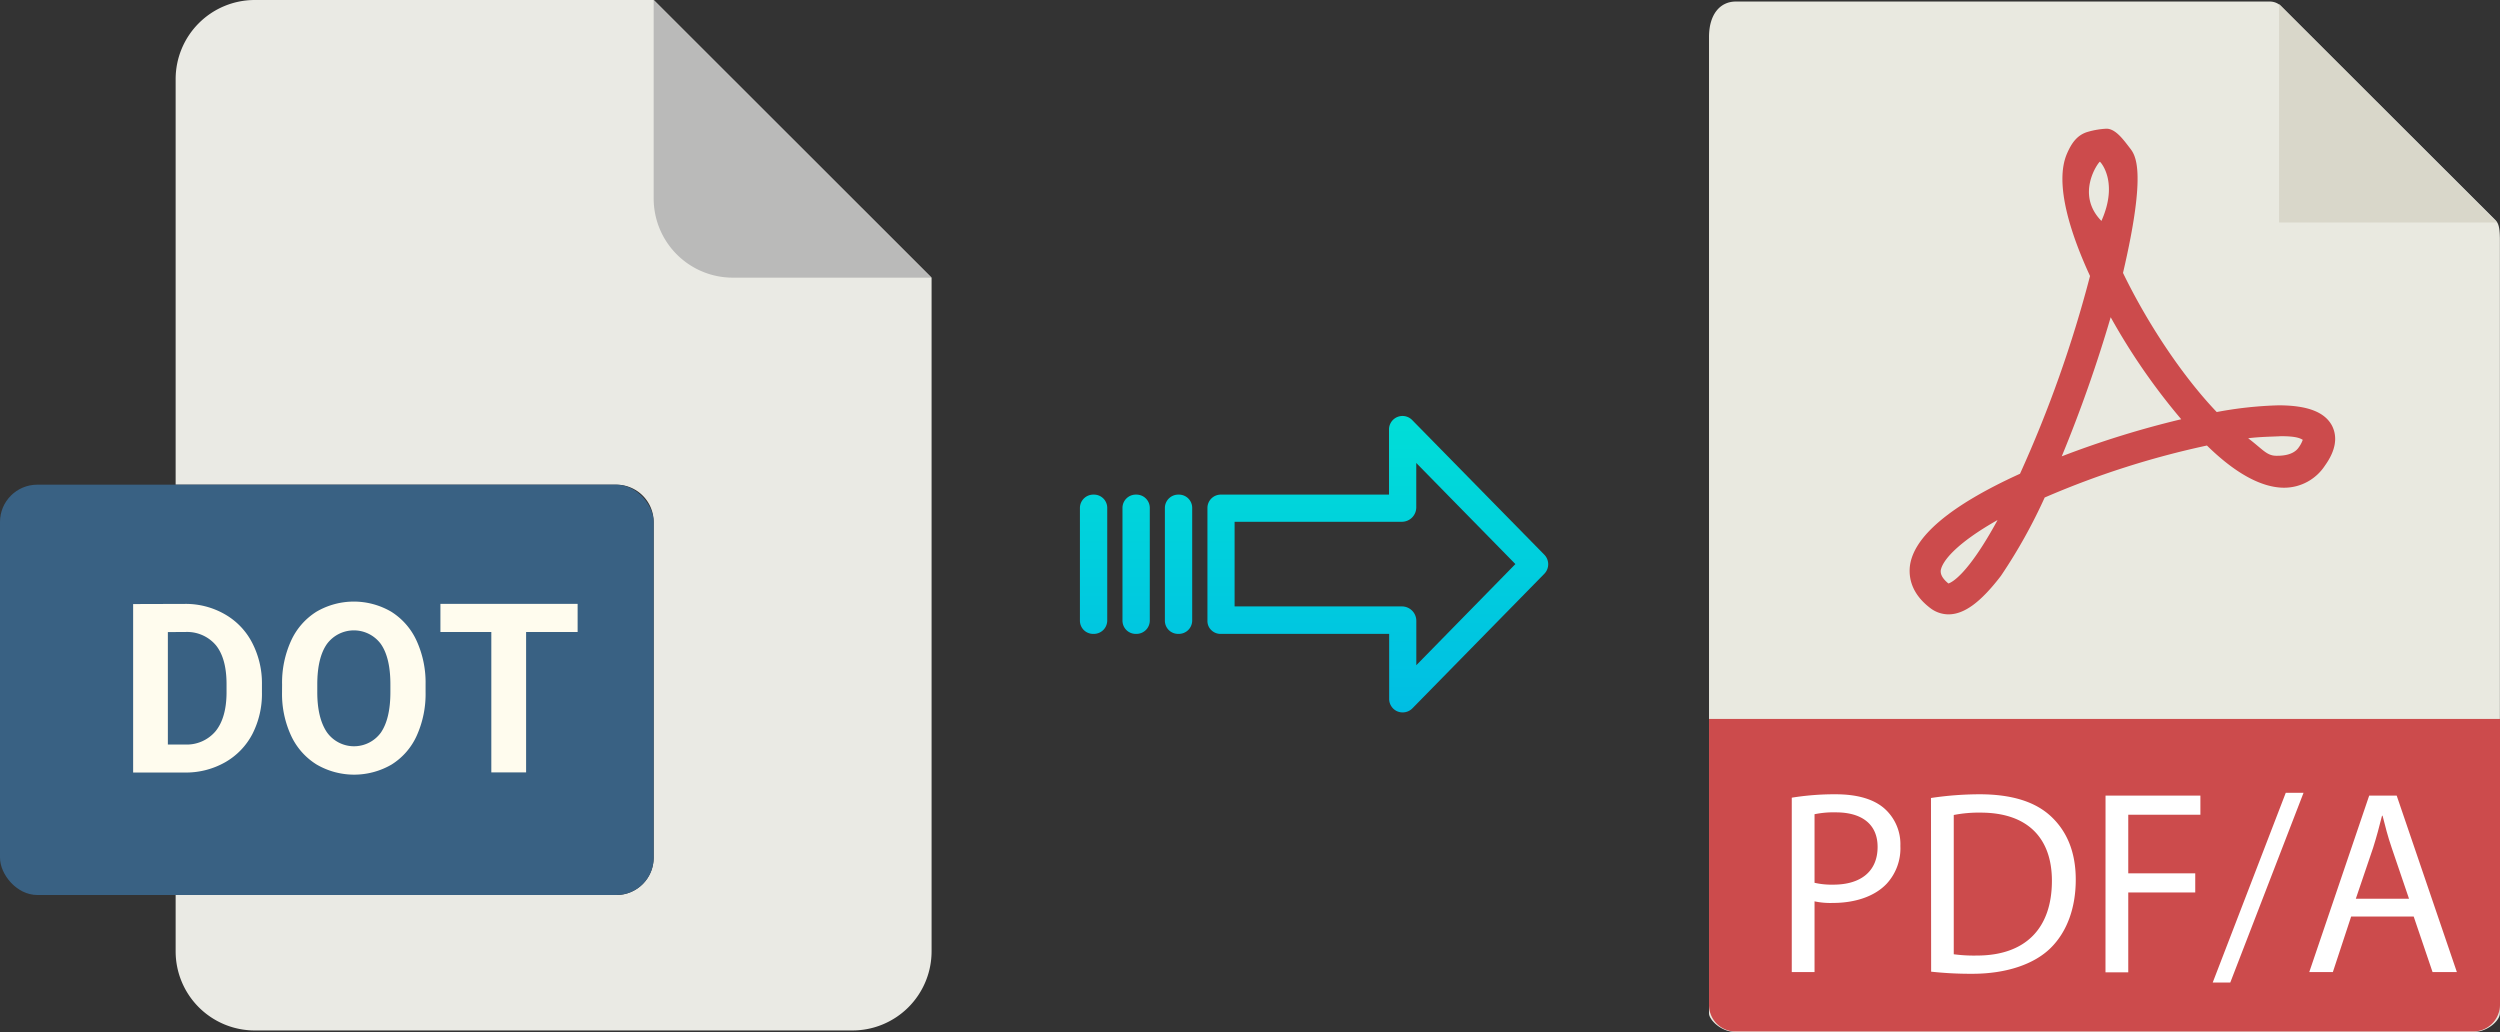 <svg xmlns="http://www.w3.org/2000/svg" xmlns:xlink="http://www.w3.org/1999/xlink" viewBox="0 0 485.22 200.3"><rect x="0" y="0" width="485.22" height="200.3" fill="#333333" stroke="none"/><defs><style>.cls-1{fill:#eaeae4;}.cls-2{fill:#babab9;}.cls-3{fill:#396183;}.cls-4{fill:#fffcee;}.cls-5{fill:#e9e9e0;}.cls-6{fill:#d9d7ca;}.cls-7{fill:#cc4b4c;}.cls-8{fill:#fff;}.cls-9{fill:url(#linear-gradient);}.cls-10{fill:url(#linear-gradient-2);}.cls-11{fill:url(#linear-gradient-3);}.cls-12{fill:url(#linear-gradient-4);}</style><linearGradient id="linear-gradient" x1="267.38" y1="135.94" x2="267.38" y2="16.74" gradientTransform="matrix(1, 0, 0, -1, 0, 186.59)" gradientUnits="userSpaceOnUse"><stop offset="0" stop-color="#00efd1"/><stop offset="1" stop-color="#00acea"/></linearGradient><linearGradient id="linear-gradient-2" x1="228.73" y1="135.94" x2="228.73" y2="16.74" xlink:href="#linear-gradient"/><linearGradient id="linear-gradient-3" x1="220.49" y1="135.94" x2="220.49" y2="16.74" xlink:href="#linear-gradient"/><linearGradient id="linear-gradient-4" x1="212.24" y1="135.94" x2="212.24" y2="16.74" xlink:href="#linear-gradient"/></defs><title>dot to pdfa</title><g id="Layer_2" data-name="Layer 2"><g id="Layer_2-2" data-name="Layer 2"><path class="cls-1" d="M119.62,173.71H34.09v10.93A15.36,15.36,0,0,0,49.45,200h116a15.37,15.37,0,0,0,15.36-15.36V53.89L126.87,0H49.45A15.36,15.36,0,0,0,34.09,15.36V94.07h85.53a7.25,7.25,0,0,1,7.25,7.24h0v65.16A7.25,7.25,0,0,1,119.62,173.71Z"/><path class="cls-2" d="M180.76,53.89,126.87,0V38.53a15.36,15.36,0,0,0,15.36,15.36h38.53Z"/><rect class="cls-3" y="94.07" width="126.87" height="79.64" rx="7.24"/><path class="cls-4" d="M35.9,117.21a15.25,15.25,0,0,1,7.72,2,13.46,13.46,0,0,1,5.31,5.52,17.07,17.07,0,0,1,1.91,8.14v1.51A17.11,17.11,0,0,1,49,142.44a13.48,13.48,0,0,1-5.29,5.5,15.4,15.4,0,0,1-7.71,2H25.84v-32.7Zm-3.32,5.46V144.5h3.26a7.32,7.32,0,0,0,6-2.58c1.39-1.72,2.1-4.19,2.13-7.39V132.8q0-5-2.06-7.56a7.32,7.32,0,0,0-6.05-2.57Z"/><path class="cls-4" d="M54.75,132.87a19.61,19.61,0,0,1,1.74-8.5,13,13,0,0,1,4.92-5.64,14.38,14.38,0,0,1,14.53,0,13,13,0,0,1,4.92,5.64,19.54,19.54,0,0,1,1.74,8.47v1.46a19.7,19.7,0,0,1-1.71,8.47A12.79,12.79,0,0,1,76,148.39a14.46,14.46,0,0,1-14.54,0,13,13,0,0,1-4.95-5.58,19.23,19.23,0,0,1-1.77-8.35Zm8.67,9.21a6.45,6.45,0,0,0,10.51.1c1.21-1.78,1.83-4.36,1.84-7.76v-1.6q0-5.15-1.84-7.81a6.5,6.5,0,0,0-10.49,0q-1.84,2.64-1.86,7.74v1.59Q61.58,139.31,63.42,142.08Z"/><path class="cls-4" d="M85.48,122.67v-5.46h26.63v5.46h-10v27.24H95.36V122.67Z"/></g><g id="PDFA"><g id="Layer_2-3" data-name="Layer 2"><g id="Capa_1" data-name="Capa 1"><path class="cls-5" d="M440.54.3H336.89c-2.9,0-5.19,2.3-5.19,6.9V196.7c0,1.2,2.29,3.6,5.19,3.6H480c2.9,0,5.2-2.3,5.2-3.6V46.58c0-2.5-.3-3.3-.9-3.9L442.74,1.2A3.12,3.12,0,0,0,440.54.3Z"/><polygon class="cls-6" points="442.34 0.8 442.34 43.18 484.62 43.18 442.34 0.8"/><path class="cls-7" d="M378.17,119.24h0a5.85,5.85,0,0,1-3.5-1.2c-3.69-2.8-4.19-5.89-4-8,.6-5.8,7.79-11.9,21.39-18.09a237.51,237.51,0,0,0,13.59-38.38c-3.6-7.8-7-17.8-4.5-23.69.9-2.1,2-3.7,4.1-4.3a15.66,15.66,0,0,1,3.6-.6c1.8,0,3.4,2.3,4.49,3.7s3.4,4.2-1.29,24.29c4.79,9.89,11.59,20.09,18.19,27a75.3,75.3,0,0,1,12-1.3c5.6,0,9,1.3,10.4,4,1.09,2.2.69,4.8-1.4,7.7a9.46,9.46,0,0,1-7.9,4.29c-4.3,0-9.4-2.69-15-8.19a168.16,168.16,0,0,0-31.49,10.09,103.69,103.69,0,0,1-8.49,15.2C384.47,116.84,381.27,119.24,378.17,119.24Zm9.5-18.29c-7.6,4.3-10.7,7.8-11,9.8,0,.3-.1,1.2,1.5,2.5C378.77,113.05,381.87,111.65,387.67,101Zm48.67-15.89c2.9,2.2,3.6,3.4,5.5,3.4.8,0,3.2,0,4.3-1.6a5.7,5.7,0,0,0,.8-1.5c-.4-.2-1-.7-4.2-.7C441,84.76,438.74,84.76,436.34,85.06ZM409.66,61.57a270.66,270.66,0,0,1-9.5,27,182.42,182.42,0,0,1,23.19-7.2A123,123,0,0,1,409.66,61.57Zm-2.1-30.18c-.3.1-4.8,6.29.3,11.49C411.26,35.28,407.66,31.39,407.56,31.39Z"/><path class="cls-7" d="M480,200.2H336.89a5.15,5.15,0,0,1-5.19-5.12V139.53H485.22V195A5.22,5.22,0,0,1,480,200.2Z"/><path class="cls-8" d="M347.76,154.82a52.32,52.32,0,0,1,8.48-.66c4.37,0,7.57,1,9.6,2.85a9.24,9.24,0,0,1,3,7.17,10.13,10.13,0,0,1-2.64,7.32c-2.34,2.49-6.15,3.75-10.47,3.75a14.62,14.62,0,0,1-3.55-.31v13.73h-4.42Zm4.42,16.52a14.88,14.88,0,0,0,3.65.36c5.34,0,8.59-2.59,8.59-7.32,0-4.52-3.2-6.71-8.08-6.71a18.14,18.14,0,0,0-4.16.36Z"/><path class="cls-8" d="M374.78,154.88a64.25,64.25,0,0,1,9.4-.72c6.36,0,10.87,1.48,13.87,4.27s4.83,6.76,4.83,12.3S401.15,180.89,398,184,389.47,189,382.81,189a71.33,71.33,0,0,1-8-.41Zm4.42,30.33a29.2,29.2,0,0,0,4.48.25c9.45,0,14.57-5.28,14.57-14.52,0-8.09-4.52-13.22-13.86-13.22a25.12,25.12,0,0,0-5.19.46Z"/><path class="cls-8" d="M408.66,154.42h18.41v3.71h-14v11.38h13v3.71h-13v15.5h-4.42Z"/><path class="cls-8" d="M429.46,190.7l14.18-36.83h3.45L432.87,190.7Z"/><path class="cls-8" d="M456.33,177.89l-3.55,10.78H448.2l11.63-34.25h5.34l11.68,34.25h-4.72l-3.66-10.78Zm11.23-3.46-3.35-9.85c-.77-2.23-1.28-4.27-1.78-6.25h-.11c-.5,2-1.06,4.12-1.72,6.2l-3.36,9.9Z"/></g></g></g><g id="Layer_3" data-name="Layer 3"><path class="cls-9" d="M274.08,81.52a2.62,2.62,0,0,0-4.49,1.86V96H237a2.59,2.59,0,0,0-2.65,2.54v22a2.43,2.43,0,0,0,.78,1.79,2.54,2.54,0,0,0,1.87.7h32.62v12.59a2.63,2.63,0,0,0,1.62,2.46,2.6,2.6,0,0,0,1,.19,2.64,2.64,0,0,0,1.89-.79l25.6-26.11a2.65,2.65,0,0,0,0-3.71Zm.81,47.59v-8.63a2.8,2.8,0,0,0-2.7-2.78H239.62V101.27h32.56a2.8,2.8,0,0,0,2.7-2.78V89.86l19.24,19.62Z"/><path class="cls-10" d="M228.74,96h0a2.6,2.6,0,0,0-2.65,2.54v21.93a2.56,2.56,0,0,0,2.58,2.56h.07a2.6,2.6,0,0,0,2.65-2.54V98.53A2.57,2.57,0,0,0,228.81,96Z"/><path class="cls-11" d="M220.5,96h0a2.58,2.58,0,0,0-2.64,2.54v21.93a2.57,2.57,0,0,0,2.58,2.56h.07a2.59,2.59,0,0,0,2.65-2.54v0l0-21.89A2.58,2.58,0,0,0,220.56,96Z"/><path class="cls-12" d="M212.25,96h0a2.6,2.6,0,0,0-2.65,2.54v21.93a2.56,2.56,0,0,0,2.58,2.56h.07a2.6,2.6,0,0,0,2.65-2.54V98.53A2.57,2.57,0,0,0,212.32,96Z"/></g></g></svg>